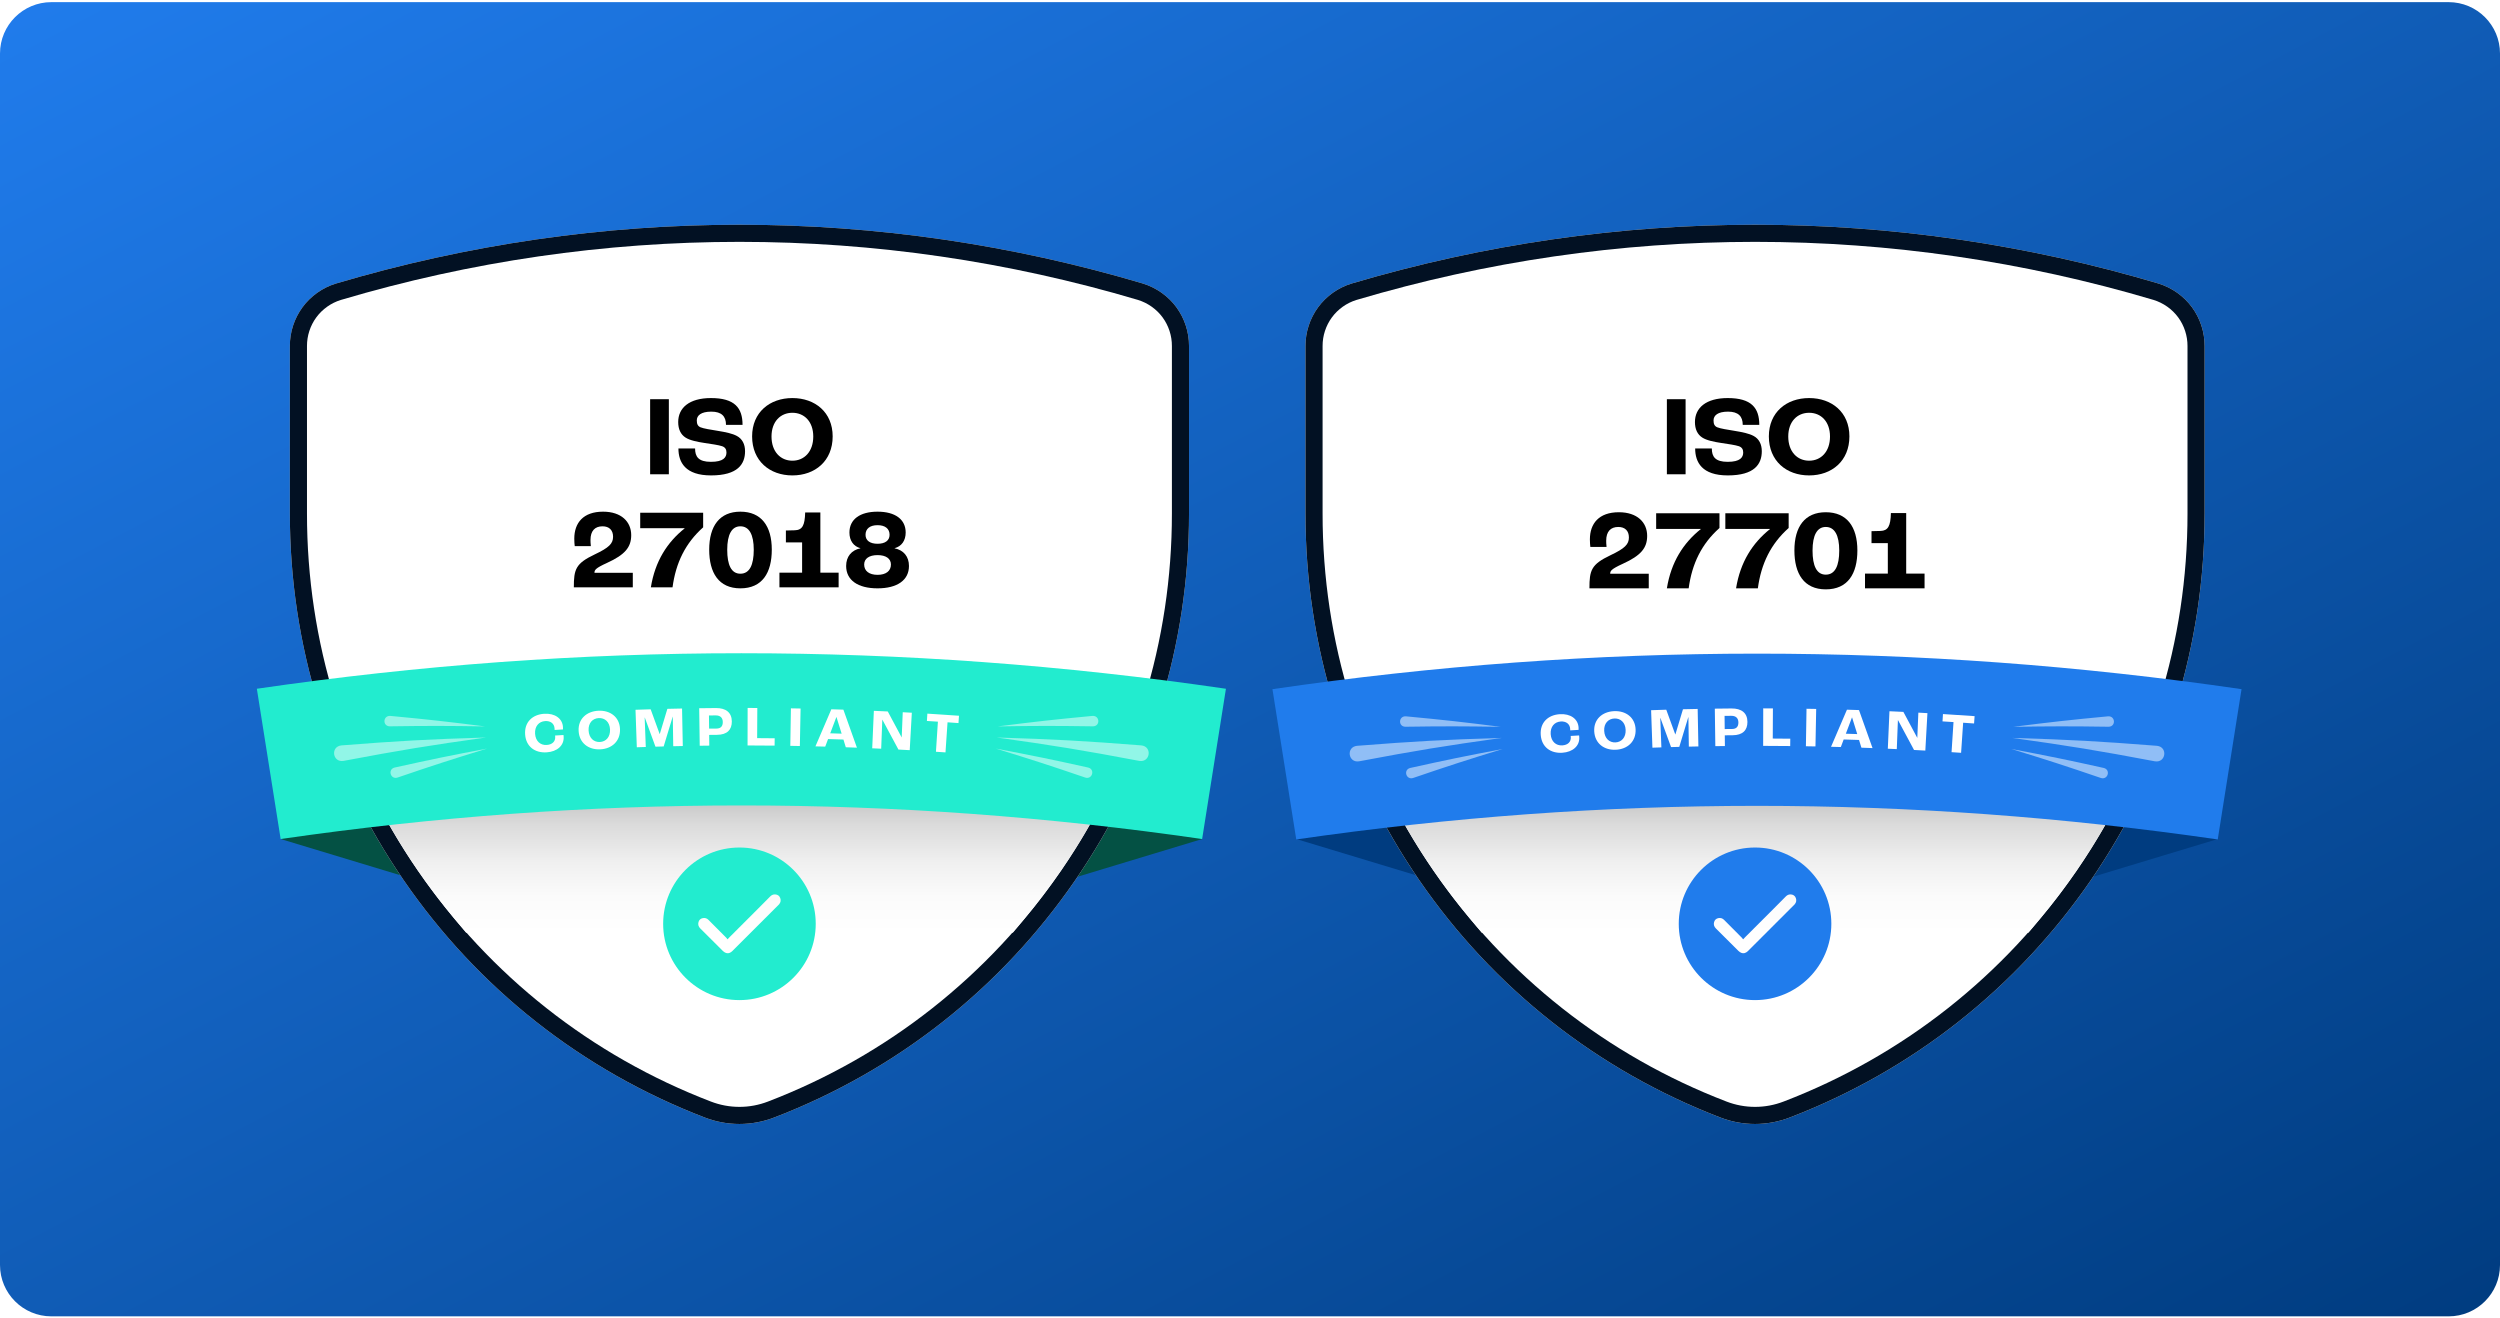 <?xml version="1.0" encoding="UTF-8"?> <svg xmlns="http://www.w3.org/2000/svg" width="584" height="308" viewBox="0 0 584 308" fill="none"><path d="M0 12.5C0 5.873 5.373 0.5 12 0.5H572C578.627 0.5 584 5.873 584 12.5V295.5C584 302.127 578.627 307.5 572 307.5H12C5.373 307.5 0 302.127 0 295.5V12.5Z" fill="url(#paint0_linear_21_445)"></path><g filter="url(#filter0_d_21_445)"><path d="M302.805 191.997L365.343 210.922L339.17 176.854L302.805 191.997Z" fill="#003C80"></path><path d="M518.064 191.997L455.526 210.922L481.7 176.854L518.064 191.997Z" fill="#003C80"></path><path d="M512.046 67.772C510.126 65.161 507.362 63.198 504.196 62.224C442.558 43.921 377.398 43.922 315.693 62.246C312.594 63.199 309.83 65.163 307.911 67.775C305.993 70.387 304.946 73.609 304.96 76.814V115.945C304.943 146.646 314.12 176.248 331.5 201.552C348.88 226.858 373.215 246.049 401.862 257.048C404.48 258.058 407.229 258.563 409.98 258.563C412.73 258.563 415.48 258.058 418.097 257.048C446.751 246.046 471.08 226.855 488.459 201.553C505.84 176.248 515.017 146.645 514.998 115.949V76.85C515.013 73.608 513.965 70.385 512.046 67.772Z" fill="#F2F2F2"></path><path d="M409.98 245.24C408.845 245.24 407.727 245.031 406.657 244.618C380.513 234.58 358.328 217.083 342.482 194.01C326.636 170.938 318.268 143.947 318.283 115.952V76.814C318.282 76.402 318.429 75.963 318.65 75.662C318.875 75.355 319.244 75.093 319.609 74.981C348.969 66.263 379.422 61.823 409.998 61.823C440.55 61.823 470.967 66.255 500.403 74.997C500.702 75.089 501.079 75.347 501.314 75.667C501.536 75.969 501.678 76.403 501.676 76.791V115.95C501.692 143.948 493.325 170.938 477.477 194.01C461.63 217.082 439.446 234.579 413.322 244.61C412.23 245.031 411.115 245.24 409.98 245.24Z" fill="white"></path><path d="M512.046 67.772C510.126 65.161 507.362 63.198 504.196 62.224C442.558 43.921 377.398 43.922 315.693 62.246C312.594 63.199 309.83 65.163 307.911 67.775C305.993 70.387 304.946 73.609 304.96 76.814V115.945C304.943 146.646 314.12 176.248 331.5 201.552C348.88 226.858 373.215 246.049 401.862 257.048C404.48 258.058 407.229 258.563 409.98 258.563C412.73 258.563 415.48 258.058 418.097 257.048C446.751 246.046 471.08 226.855 488.459 201.553C505.84 176.248 515.017 146.645 514.998 115.949V76.85C515.013 73.608 513.965 70.385 512.046 67.772Z" fill="#021123"></path><path d="M409.98 254.566C407.692 254.566 405.445 254.147 403.301 253.319C375.404 242.608 351.714 223.924 334.795 199.29C317.875 174.656 308.941 145.837 308.957 115.948V76.814C308.947 74.44 309.719 72.066 311.132 70.142C312.548 68.215 314.585 66.768 316.869 66.067C347.198 57.06 378.524 52.497 409.998 52.497C441.448 52.497 472.758 57.059 503.057 66.056C505.371 66.769 507.411 68.216 508.826 70.14C510.239 72.066 511.011 74.442 511.001 76.833V115.95C511.017 145.837 502.084 174.657 485.164 199.29C468.243 223.925 444.557 242.607 416.665 253.316C414.518 254.145 412.268 254.566 409.98 254.566Z" fill="white"></path><path d="M409.98 251.901C408.022 251.901 406.097 251.542 404.26 250.833C376.861 240.313 353.603 221.969 336.991 197.78C320.378 173.593 311.605 145.297 311.622 115.949V76.814C311.614 75.01 312.218 73.164 313.28 71.718C314.358 70.251 315.91 69.148 317.651 68.613C347.688 59.694 378.779 55.161 409.998 55.161C441.192 55.161 472.247 59.686 502.299 68.61C504.022 69.141 505.6 70.251 506.68 71.719C507.755 73.183 508.344 74.996 508.336 76.82V115.949C508.353 145.298 499.581 173.593 482.968 197.781C466.354 221.969 443.096 240.312 415.709 250.828C413.862 251.541 411.938 251.901 409.98 251.901Z" fill="white"></path><path d="M409.98 245.24C408.845 245.24 407.727 245.031 406.657 244.618C380.513 234.58 358.328 217.083 342.482 194.01C326.636 170.938 318.268 143.947 318.283 115.952V76.814C318.282 76.402 318.429 75.963 318.65 75.662C318.875 75.355 319.244 75.093 319.609 74.981C348.969 66.263 379.422 61.823 409.998 61.823C440.55 61.823 470.967 66.255 500.403 74.997C500.702 75.089 501.079 75.347 501.314 75.667C501.536 75.969 501.678 76.403 501.676 76.791V115.95C501.692 143.948 493.325 170.938 477.477 194.01C461.63 217.082 439.446 234.579 413.322 244.61C412.23 245.031 411.115 245.24 409.98 245.24Z" fill="white"></path><path d="M346.137 213.892L343.34 210.542C340.353 206.963 337.482 203.175 334.806 199.283C331.324 194.214 328.14 188.895 325.344 183.474L324.306 181.462V156.869H493.177V186.254L491.976 188.385C489.933 192.012 487.644 195.677 485.17 199.279C482.499 203.168 479.628 206.957 476.635 210.542L473.839 213.892H346.137Z" fill="url(#paint1_linear_21_445)"></path><path d="M518.064 192.095C445.924 181.63 374.931 181.633 302.805 192.095C300.581 178.053 299.469 171.031 297.245 156.989C373.066 145.925 447.804 145.926 523.624 156.989C521.4 171.031 520.288 178.053 518.064 192.095Z" fill="#207CEC"></path><g opacity="0.5"><path d="M317.006 170.221C330.528 169.157 337.29 168.789 350.795 168.377C337.413 170.245 330.748 171.339 317.489 173.842C314.917 174.266 314.393 170.489 317.006 170.221Z" fill="white"></path><path d="M328.436 163.334C337.338 164.176 341.767 164.668 350.576 165.789C341.687 165.64 337.233 165.636 328.309 165.768C326.555 165.754 326.678 163.209 328.436 163.334Z" fill="white"></path><path d="M329.429 175.395C338.025 173.489 342.343 172.603 351.014 170.965C342.584 173.548 338.401 174.903 330.104 177.737C328.46 178.255 327.745 175.811 329.429 175.395Z" fill="white"></path><path d="M503.38 173.842C490.121 171.339 483.456 170.245 470.074 168.377C483.579 168.789 490.341 169.157 503.863 170.221C506.469 170.487 505.96 174.265 503.38 173.842Z" fill="white"></path><path d="M492.56 165.768C483.636 165.636 479.182 165.64 470.294 165.789C479.102 164.668 483.531 164.176 492.433 163.334C494.187 163.209 494.318 165.753 492.56 165.768Z" fill="white"></path><path d="M490.765 177.737C482.468 174.903 478.285 173.548 469.855 170.965C478.527 172.603 482.845 173.489 491.44 175.395C493.12 175.809 492.414 178.255 490.765 177.737Z" fill="white"></path></g><path d="M359.916 167.676C359.712 164.834 361.574 163.016 364.369 162.834C366.847 162.673 368.635 163.93 368.753 165.937C368.765 166.137 368.766 166.377 368.759 166.497C367.975 166.544 367.584 166.567 366.8 166.616C366.806 166.469 366.797 166.336 366.793 166.269C366.72 165.086 365.812 164.462 364.59 164.541C363.107 164.637 362.123 165.786 362.241 167.513C362.361 169.254 363.508 170.215 364.952 170.122C366.26 170.037 367.008 169.298 366.94 168.195C366.937 168.142 366.932 168.062 366.908 167.917C367.696 167.868 368.09 167.844 368.877 167.798C368.901 167.97 368.909 168.116 368.916 168.222C369.034 170.229 367.415 171.683 364.954 171.843C362.195 172.023 360.118 170.492 359.916 167.676Z" fill="white"></path><path d="M372.411 166.837C372.26 164.032 374.291 162.254 377.034 162.125C379.775 161.995 381.964 163.575 382.077 166.382C382.192 169.243 380.165 171.015 377.458 171.143C374.751 171.27 372.565 169.696 372.411 166.837ZM379.75 166.493C379.674 164.75 378.543 163.773 377.114 163.84C375.685 163.907 374.651 164.987 374.739 166.729C374.829 168.498 375.959 169.493 377.377 169.427C378.795 169.36 379.827 168.263 379.75 166.493Z" fill="white"></path><path d="M385.699 161.903C387.116 161.854 387.824 161.831 389.241 161.788C390.088 164.097 390.509 165.252 391.343 167.563C391.354 167.563 391.359 167.563 391.37 167.562C392.072 165.21 392.427 164.034 393.141 161.683C394.514 161.649 395.201 161.634 396.574 161.607C396.642 165.111 396.677 166.863 396.745 170.367C395.852 170.385 395.405 170.394 394.512 170.414C394.471 167.661 394.451 166.284 394.411 163.531C394.4 163.531 394.394 163.531 394.383 163.532C393.533 166.305 393.112 167.693 392.279 170.469C391.512 170.488 391.128 170.499 390.36 170.521C389.372 167.794 388.873 166.432 387.868 163.709C387.857 163.71 387.851 163.71 387.84 163.71C387.944 166.462 387.996 167.838 388.1 170.589C387.262 170.616 386.843 170.63 386.004 170.659C385.882 167.157 385.821 165.405 385.699 161.903Z" fill="white"></path><path d="M400.58 161.541C402.141 161.519 402.921 161.51 404.482 161.497C406.798 161.478 408.194 162.528 408.201 164.645C408.207 166.589 407.089 167.735 404.739 167.754C404.007 167.76 403.641 167.763 402.908 167.771C402.919 168.772 402.924 169.273 402.935 170.274C402.042 170.283 401.595 170.289 400.702 170.301C400.653 166.797 400.629 165.045 400.58 161.541ZM404.632 166.289C405.576 166.282 406.094 165.786 406.088 164.761C406.081 163.763 405.5 163.206 404.427 163.215C403.8 163.221 403.487 163.224 402.86 163.23C402.873 164.461 402.879 165.076 402.892 166.306C403.588 166.298 403.936 166.295 404.632 166.289Z" fill="white"></path><path d="M411.892 161.474C412.796 161.476 413.248 161.477 414.153 161.482C414.138 164.299 414.131 165.708 414.116 168.526C415.754 168.534 416.573 168.541 418.211 168.559C418.204 169.246 418.2 169.59 418.192 170.277C415.665 170.249 414.401 170.24 411.874 170.235C411.881 166.731 411.885 164.978 411.892 161.474Z" fill="white"></path><path d="M422.002 161.566C422.907 161.581 423.359 161.589 424.263 161.607C424.195 165.111 424.161 166.863 424.093 170.367C423.199 170.349 422.753 170.341 421.86 170.327C421.917 166.823 421.945 165.071 422.002 161.566Z" fill="white"></path><path d="M434.271 168.853C432.836 168.805 432.118 168.782 430.683 168.741C430.416 169.447 430.284 169.8 430.019 170.507C429.104 170.482 428.646 170.47 427.731 170.447C429.201 166.978 429.944 165.245 431.448 161.783C432.573 161.817 433.136 161.834 434.26 161.872C435.543 165.422 436.175 167.198 437.423 170.753C436.383 170.713 435.863 170.694 434.823 170.658C434.603 169.936 434.493 169.575 434.271 168.853ZM433.853 167.48C433.373 165.929 433.132 165.154 432.647 163.604C432.636 163.604 432.63 163.604 432.619 163.603C432.043 165.12 431.757 165.879 431.187 167.397C432.253 167.428 432.786 167.445 433.853 167.48Z" fill="white"></path><path d="M441.377 162.146C442.678 162.203 443.328 162.233 444.628 162.296C445.937 164.716 446.585 165.927 447.869 168.353C447.875 168.353 447.877 168.353 447.883 168.354C447.981 166.001 448.029 164.825 448.127 162.473C448.975 162.518 449.399 162.541 450.248 162.589C450.051 166.088 449.953 167.838 449.757 171.337C448.701 171.277 448.173 171.249 447.118 171.193C445.633 168.396 444.883 166.999 443.366 164.209C443.36 164.208 443.357 164.208 443.352 164.208C443.247 166.922 443.195 168.28 443.091 170.994C442.253 170.955 441.834 170.936 440.995 170.9C441.148 167.398 441.224 165.648 441.377 162.146Z" fill="white"></path><path d="M456.339 164.678C455.312 164.611 454.798 164.579 453.771 164.516C453.813 163.83 453.834 163.487 453.876 162.802C456.833 162.983 458.312 163.081 461.267 163.293C461.218 163.979 461.194 164.321 461.144 165.006C460.123 164.933 459.612 164.897 458.591 164.828C458.4 167.639 458.304 169.045 458.112 171.856C457.221 171.795 456.774 171.765 455.883 171.707C456.065 168.896 456.156 167.49 456.339 164.678Z" fill="white"></path><path d="M409.979 193.98C400.136 193.98 392.157 201.96 392.157 211.803C392.157 221.646 400.136 229.625 409.979 229.625C419.822 229.625 427.802 221.646 427.802 211.803C427.802 201.96 419.822 193.98 409.979 193.98ZM419.251 207.236C419.207 207.289 419.155 207.334 419.106 207.383C415.519 210.967 411.931 214.551 408.348 218.138C407.908 218.578 407.407 218.809 406.798 218.594C406.55 218.507 406.307 218.342 406.119 218.155C404.349 216.404 402.594 214.639 400.829 212.883C400.409 212.465 400.257 211.974 400.409 211.409C400.549 210.89 400.904 210.565 401.437 210.466C401.945 210.372 402.382 210.516 402.752 210.889C404.141 212.29 405.536 213.685 406.927 215.085C407.015 215.174 407.081 215.285 407.189 215.429C407.416 215.192 407.57 215.024 407.732 214.863C409.865 212.73 412.001 210.598 414.134 208.464C415.147 207.449 416.157 206.432 417.165 205.412C417.489 205.084 417.871 204.901 418.333 204.934C418.898 204.973 419.315 205.249 419.51 205.79C419.698 206.313 419.615 206.804 419.251 207.236Z" fill="#207CEC"></path><path d="M65.56 191.997L128.098 210.922L101.925 176.854L65.56 191.997Z" fill="#045144"></path><path d="M280.818 191.997L218.28 210.922L244.454 176.854L280.818 191.997Z" fill="#045144"></path><path d="M274.801 67.772C272.881 65.161 270.117 63.198 266.95 62.224C205.313 43.921 140.153 43.922 78.448 62.246C75.349 63.199 72.585 65.163 70.666 67.775C68.748 70.387 67.701 73.609 67.715 76.814V115.945C67.698 146.646 76.875 176.248 94.255 201.552C111.634 226.858 135.97 246.049 164.617 257.048C167.235 258.058 169.984 258.563 172.735 258.563C175.485 258.563 178.234 258.058 180.852 257.048C209.506 246.046 233.835 226.855 251.214 201.553C268.595 176.248 277.772 146.645 277.753 115.949V76.85C277.768 73.608 276.72 70.385 274.801 67.772Z" fill="#F2F2F2"></path><path d="M172.735 245.24C171.6 245.24 170.482 245.031 169.412 244.618C143.268 234.58 121.083 217.083 105.237 194.01C89.391 170.938 81.023 143.947 81.038 115.952V76.814C81.037 76.402 81.184 75.963 81.405 75.662C81.63 75.355 81.999 75.093 82.364 74.981C111.724 66.263 142.177 61.823 172.753 61.823C203.305 61.823 233.722 66.255 263.158 74.997C263.457 75.089 263.834 75.347 264.07 75.667C264.291 75.969 264.433 76.403 264.431 76.791V115.95C264.447 143.948 256.08 170.938 240.232 194.01C224.385 217.082 202.201 234.579 176.077 244.61C174.985 245.031 173.87 245.24 172.735 245.24Z" fill="white"></path><path d="M274.801 67.772C272.881 65.161 270.117 63.198 266.95 62.224C205.313 43.921 140.153 43.922 78.448 62.246C75.349 63.199 72.585 65.163 70.666 67.775C68.748 70.387 67.701 73.609 67.715 76.814V115.945C67.698 146.646 76.875 176.248 94.255 201.552C111.634 226.858 135.97 246.049 164.617 257.048C167.235 258.058 169.984 258.563 172.735 258.563C175.485 258.563 178.234 258.058 180.852 257.048C209.506 246.046 233.835 226.855 251.214 201.553C268.595 176.248 277.772 146.645 277.753 115.949V76.85C277.768 73.608 276.72 70.385 274.801 67.772Z" fill="#021123"></path><path d="M172.735 254.566C170.447 254.566 168.2 254.147 166.056 253.319C138.159 242.608 114.468 223.924 97.55 199.29C80.63 174.656 71.696 145.837 71.712 115.948V76.814C71.702 74.44 72.474 72.066 73.887 70.142C75.303 68.215 77.34 66.768 79.623 66.067C109.953 57.06 141.279 52.497 172.753 52.497C204.203 52.497 235.512 57.059 265.813 66.056C268.127 66.769 270.167 68.216 271.582 70.141C272.995 72.065 273.767 74.441 273.756 76.833V115.95C273.774 145.836 264.84 174.656 247.919 199.29C231 223.924 207.313 242.607 179.419 253.316C177.273 254.145 175.022 254.566 172.735 254.566Z" fill="white"></path><path d="M172.735 251.901C170.777 251.901 168.852 251.542 167.015 250.833C139.616 240.313 116.358 221.969 99.746 197.78C83.133 173.593 74.36 145.297 74.376 115.949V76.814C74.369 75.01 74.973 73.164 76.035 71.718C77.113 70.251 78.665 69.148 80.406 68.613C110.443 59.694 141.534 55.161 172.753 55.161C203.947 55.161 235.002 59.686 265.054 68.61C266.778 69.141 268.356 70.251 269.435 71.719C270.51 73.183 271.1 74.996 271.092 76.82V115.949C271.109 145.298 262.337 173.593 245.722 197.781C229.11 221.969 205.852 240.312 178.464 250.828C176.617 251.541 174.693 251.901 172.735 251.901Z" fill="white"></path><path d="M172.735 245.24C171.6 245.24 170.482 245.031 169.412 244.618C143.268 234.58 121.083 217.083 105.237 194.01C89.391 170.938 81.023 143.947 81.038 115.952V76.814C81.037 76.402 81.184 75.963 81.405 75.662C81.63 75.355 81.999 75.093 82.364 74.981C111.724 66.263 142.177 61.823 172.753 61.823C203.305 61.823 233.722 66.255 263.158 74.997C263.457 75.089 263.834 75.347 264.07 75.667C264.291 75.969 264.433 76.403 264.431 76.791V115.95C264.447 143.948 256.08 170.938 240.232 194.01C224.385 217.082 202.201 234.579 176.077 244.61C174.985 245.031 173.87 245.24 172.735 245.24Z" fill="white"></path><path d="M108.89 213.892L106.094 210.541C103.105 206.959 100.234 203.172 97.561 199.283C94.074 194.208 90.891 188.889 88.099 183.472L87.061 181.461V156.869H255.932V186.254L254.732 188.385C252.687 192.015 250.397 195.681 247.925 199.28C245.252 203.17 242.381 206.958 239.391 210.541L236.595 213.892H108.89Z" fill="url(#paint2_linear_21_445)"></path><path d="M280.818 191.998C208.678 181.533 137.686 181.536 65.56 191.998C63.336 177.956 62.224 170.935 60 156.892C135.82 145.829 210.558 145.829 286.379 156.892C284.155 170.935 283.043 177.956 280.818 191.998Z" fill="#22ECCF"></path><g opacity="0.5"><path d="M79.761 170.124C93.283 169.06 100.045 168.692 113.55 168.28C100.168 170.148 93.503 171.242 80.244 173.746C77.671 174.169 77.148 170.393 79.761 170.124Z" fill="white"></path><path d="M91.191 163.237C100.093 164.08 104.522 164.572 113.33 165.692C104.442 165.544 99.988 165.539 91.064 165.672C89.31 165.657 89.433 163.113 91.191 163.237Z" fill="white"></path><path d="M92.184 175.298C100.779 173.393 105.097 172.506 113.769 170.868C105.339 173.451 101.156 174.806 92.859 177.64C91.215 178.158 90.5 175.715 92.184 175.298Z" fill="white"></path><path d="M266.135 173.746C252.875 171.242 246.21 170.148 232.829 168.28C246.334 168.692 253.096 169.06 266.617 170.124C269.224 170.391 268.714 174.169 266.135 173.746Z" fill="white"></path><path d="M255.314 165.672C246.391 165.539 241.937 165.544 233.048 165.692C241.857 164.572 246.286 164.08 255.187 163.237C256.942 163.112 257.073 165.656 255.314 165.672Z" fill="white"></path><path d="M253.52 177.64C245.223 174.806 241.04 173.451 232.609 170.868C241.281 172.506 245.599 173.393 254.194 175.298C255.875 175.713 255.169 178.159 253.52 177.64Z" fill="white"></path></g><path d="M122.671 167.58C122.467 164.738 124.329 162.919 127.124 162.737C129.602 162.576 131.389 163.834 131.508 165.84C131.52 166.04 131.521 166.28 131.514 166.401C130.73 166.447 130.339 166.471 129.555 166.519C129.56 166.372 129.552 166.239 129.548 166.173C129.475 164.99 128.567 164.365 127.344 164.444C125.861 164.54 124.878 165.69 124.996 167.417C125.115 169.157 126.262 170.119 127.706 170.025C129.015 169.94 129.763 169.201 129.695 168.098C129.691 168.045 129.686 167.965 129.663 167.82C130.451 167.771 130.844 167.747 131.632 167.701C131.656 167.873 131.664 168.019 131.67 168.125C131.789 170.133 130.17 171.587 127.709 171.747C124.95 171.926 122.873 170.396 122.671 167.58Z" fill="white"></path><path d="M135.166 166.741C135.014 163.935 137.046 162.157 139.788 162.028C142.53 161.899 144.719 163.478 144.832 166.286C144.947 169.146 142.92 170.919 140.213 171.046C137.505 171.173 135.32 169.6 135.166 166.741ZM142.504 166.397C142.429 164.654 141.298 163.676 139.869 163.743C138.439 163.811 137.406 164.89 137.494 166.633C137.583 168.401 138.714 169.397 140.132 169.33C141.55 169.263 142.581 168.166 142.504 166.397Z" fill="white"></path><path d="M148.454 161.806C149.871 161.757 150.579 161.734 151.996 161.692C152.843 164 153.263 165.155 154.097 167.466C154.108 167.466 154.114 167.466 154.125 167.466C154.827 165.113 155.181 163.937 155.896 161.586C157.269 161.553 157.956 161.538 159.329 161.511C159.397 165.015 159.431 166.767 159.5 170.271C158.607 170.288 158.16 170.297 157.267 170.318C157.226 167.564 157.206 166.188 157.166 163.434C157.155 163.434 157.149 163.435 157.138 163.435C156.288 166.208 155.867 167.596 155.034 170.372C154.266 170.392 153.882 170.402 153.115 170.424C152.127 167.698 151.628 166.335 150.622 163.613C150.611 163.613 150.606 163.613 150.595 163.613C150.699 166.365 150.751 167.741 150.855 170.493C150.017 170.519 149.597 170.533 148.759 170.563C148.637 167.06 148.576 165.309 148.454 161.806Z" fill="white"></path><path d="M163.335 161.444C164.895 161.422 165.676 161.414 167.237 161.401C169.552 161.381 170.949 162.431 170.955 164.548C170.961 166.492 169.844 167.638 167.494 167.657C166.761 167.663 166.395 167.666 165.663 167.674C165.673 168.675 165.679 169.176 165.69 170.177C164.796 170.187 164.35 170.192 163.456 170.205C163.408 166.7 163.383 164.948 163.335 161.444ZM167.386 166.193C168.331 166.185 168.849 165.69 168.842 164.665C168.836 163.666 168.255 163.11 167.182 163.119C166.555 163.124 166.241 163.127 165.614 163.134C165.627 164.364 165.634 164.979 165.647 166.209C166.343 166.202 166.691 166.198 167.386 166.193Z" fill="white"></path><path d="M174.647 161.377C175.551 161.379 176.003 161.38 176.908 161.385C176.893 164.203 176.886 165.612 176.871 168.429C178.509 168.438 179.328 168.444 180.966 168.463C180.958 169.149 180.955 169.493 180.947 170.18C178.42 170.152 177.156 170.144 174.629 170.138C174.636 166.634 174.639 164.882 174.647 161.377Z" fill="white"></path><path d="M184.757 161.47C185.661 161.484 186.114 161.493 187.018 161.51C186.95 165.014 186.916 166.766 186.847 170.27C185.954 170.253 185.508 170.245 184.614 170.23C184.671 166.726 184.7 164.974 184.757 161.47Z" fill="white"></path><path d="M197.026 168.757C195.591 168.708 194.873 168.686 193.437 168.644C193.171 169.351 193.038 169.704 192.774 170.41C191.859 170.385 191.401 170.373 190.486 170.35C191.956 166.881 192.699 165.148 194.203 161.687C195.328 161.72 195.89 161.738 197.015 161.775C198.298 165.325 198.93 167.101 200.178 170.656C199.138 170.616 198.618 170.597 197.578 170.561C197.358 169.839 197.248 169.478 197.026 168.757ZM196.607 167.384C196.128 165.833 195.887 165.058 195.402 163.508C195.391 163.507 195.385 163.507 195.374 163.507C194.798 165.023 194.512 165.782 193.941 167.3C195.008 167.331 195.541 167.348 196.607 167.384Z" fill="white"></path><path d="M204.132 162.05C205.433 162.107 206.083 162.136 207.383 162.199C208.692 164.619 209.34 165.831 210.624 168.256C210.629 168.257 210.632 168.257 210.638 168.257C210.736 165.905 210.784 164.729 210.882 162.376C211.73 162.421 212.154 162.445 213.003 162.492C212.806 165.991 212.708 167.741 212.511 171.24C211.456 171.181 210.928 171.152 209.873 171.097C208.388 168.299 207.637 166.902 206.121 164.112C206.115 164.112 206.112 164.112 206.107 164.111C206.002 166.826 205.95 168.183 205.845 170.897C205.007 170.858 204.588 170.839 203.75 170.803C203.903 167.302 203.979 165.551 204.132 162.05Z" fill="white"></path><path d="M219.094 164.581C218.066 164.515 217.553 164.482 216.525 164.419C216.567 163.734 216.588 163.391 216.63 162.705C219.588 162.886 221.066 162.985 224.022 163.197C223.973 163.882 223.948 164.225 223.899 164.91C222.878 164.837 222.367 164.801 221.346 164.731C221.154 167.542 221.058 168.948 220.867 171.759C219.975 171.698 219.529 171.669 218.637 171.611C218.82 168.799 218.911 167.393 219.094 164.581Z" fill="white"></path><path d="M172.734 193.98C162.891 193.98 154.912 201.96 154.912 211.803C154.912 221.646 162.891 229.625 172.734 229.625C182.577 229.625 190.556 221.646 190.556 211.803C190.556 201.96 182.577 193.98 172.734 193.98ZM182.006 207.236C181.962 207.289 181.909 207.334 181.861 207.383C178.274 210.967 174.686 214.551 171.102 218.138C170.662 218.578 170.162 218.809 169.553 218.594C169.305 218.507 169.062 218.342 168.873 218.155C167.104 216.404 165.349 214.639 163.584 212.883C163.163 212.465 163.012 211.974 163.164 211.409C163.304 210.89 163.659 210.565 164.192 210.466C164.7 210.372 165.137 210.516 165.506 210.889C166.896 212.29 168.291 213.685 169.682 215.085C169.77 215.174 169.835 215.285 169.944 215.429C170.171 215.192 170.325 215.024 170.487 214.863C172.62 212.73 174.756 210.598 176.888 208.464C177.902 207.449 178.912 206.432 179.92 205.412C180.244 205.084 180.626 204.901 181.088 204.934C181.653 204.973 182.07 205.249 182.265 205.79C182.453 206.313 182.37 206.804 182.006 207.236Z" fill="#22ECCF"></path><path d="M389.383 89.254H393.754V106.791H389.383V89.254Z" fill="black"></path><path d="M395.992 100.767H399.882C399.882 102.66 400.655 103.885 403.587 103.885C406.546 103.885 407.212 102.82 407.212 101.7C407.212 100.954 406.892 100.474 406.199 100.235C405.426 99.968 403.614 99.701 402.148 99.488C400.416 99.222 398.657 98.875 397.644 98.209C396.524 97.489 395.938 96.263 395.938 94.584C395.938 91.279 398.523 88.987 403.587 88.987C409.157 88.987 410.97 91.306 410.97 95.251H407.105C407.105 93.252 406.066 92.159 403.667 92.159C401.295 92.159 400.283 93.038 400.283 94.211C400.283 95.064 400.523 95.543 401.135 95.81C401.802 96.104 403.641 96.396 405.133 96.636C407.105 96.957 408.598 97.276 409.637 97.836C410.89 98.502 411.556 99.754 411.556 101.407C411.556 104.392 409.877 107.057 403.614 107.057C397.591 107.057 395.992 103.992 395.992 100.767Z" fill="black"></path><path d="M413.205 97.942C413.205 92.319 417.309 88.987 422.613 88.987C427.917 88.987 432.021 92.319 432.021 97.942C432.021 103.673 427.917 107.057 422.613 107.057C417.309 107.057 413.205 103.673 413.205 97.942ZM427.49 97.969C427.49 94.477 425.385 92.425 422.613 92.425C419.841 92.425 417.736 94.477 417.736 97.969C417.736 101.514 419.841 103.619 422.613 103.619C425.385 103.619 427.49 101.514 427.49 97.969Z" fill="black"></path><path d="M376.195 125.707C379.58 124.107 380.512 123.148 380.512 121.549C380.512 120.004 379.606 119.097 378.034 119.097C376.248 119.097 375.209 120.164 375.209 122.296C375.209 122.589 375.209 123.095 375.289 123.761H371.504C371.451 123.362 371.398 122.695 371.398 122.002C371.398 118.298 373.503 115.659 378.167 115.659C382.458 115.659 384.777 118.031 384.777 121.176C384.777 123.974 383.364 125.76 379.073 127.706C376.328 128.959 376.141 129.384 376.141 130.024H385.15V133.436H371.291C371.291 129.198 371.717 127.839 376.195 125.707Z" fill="black"></path><path d="M397.326 119.578V119.552H386.878V115.899H401.67V119.338C397.486 123.07 395.247 127.679 394.474 133.437H389.383C390.369 127.307 393.221 122.856 397.326 119.578Z" fill="black"></path><path d="M413.486 119.578V119.552H403.039V115.899H417.831V119.338C413.646 123.07 411.408 127.679 410.634 133.437H405.544C406.53 127.307 409.382 122.856 413.486 119.578Z" fill="black"></path><path d="M419.172 124.587C419.172 119.017 421.624 115.659 426.502 115.659C431.406 115.659 433.884 119.017 433.884 124.587C433.884 130.024 431.646 133.675 426.502 133.675C421.412 133.675 419.172 130.024 419.172 124.587ZM429.647 124.615C429.647 121.016 428.554 119.097 426.502 119.097C424.476 119.097 423.41 121.016 423.41 124.615C423.41 128.186 424.37 130.238 426.502 130.238C428.661 130.238 429.647 128.186 429.647 124.615Z" fill="black"></path><path d="M435.666 129.999H440.996V122.882H437.185V120.083L439.264 120.03C441.05 119.977 441.636 118.911 441.716 115.846H445.287V129.999H449.578V133.436H435.666V129.999Z" fill="black"></path><path d="M138.922 125.514C142.285 123.927 143.213 122.971 143.213 121.384C143.213 119.846 142.313 118.946 140.749 118.946C138.974 118.946 137.941 120.005 137.941 122.123C137.941 122.417 137.941 122.919 138.021 123.581H134.259C134.205 123.185 134.153 122.522 134.153 121.832C134.153 118.15 136.246 115.527 140.881 115.527C145.147 115.527 147.451 117.885 147.451 121.013C147.451 123.793 146.047 125.568 141.782 127.503C139.054 128.747 138.868 129.17 138.868 129.806H147.822V133.197H134.048C134.048 128.985 134.47 127.634 138.922 125.514Z" fill="black"></path><path d="M159.938 119.423V119.395H149.552V115.767H164.256V119.183C160.095 122.893 157.871 127.475 157.103 133.197H152.043C153.022 127.104 155.857 122.68 159.938 119.423Z" fill="black"></path><path d="M165.669 124.403C165.669 118.866 168.104 115.527 172.953 115.527C177.828 115.527 180.291 118.866 180.291 124.403C180.291 129.806 178.065 133.437 172.953 133.437C167.893 133.437 165.669 129.806 165.669 124.403ZM176.078 124.429C176.078 120.853 174.993 118.946 172.953 118.946C170.94 118.946 169.879 120.853 169.879 124.429C169.879 127.979 170.832 130.018 172.953 130.018C175.099 130.018 176.078 127.979 176.078 124.429Z" fill="black"></path><path d="M182.075 129.781H187.372V122.708H183.584V119.925L185.651 119.874C187.426 119.82 188.008 118.761 188.088 115.713H191.636V129.781H195.903V133.197H182.075V129.781Z" fill="black"></path><path d="M197.659 128.217C197.659 126.019 198.903 124.509 200.998 124.084V124.058C199.382 123.633 198.427 122.283 198.427 120.402C198.427 117.331 200.864 115.527 204.997 115.527C209.129 115.527 211.567 117.331 211.567 120.402C211.567 122.283 210.613 123.633 208.97 124.058V124.084C211.09 124.509 212.335 126.019 212.335 128.217C212.335 131.502 209.632 133.437 204.997 133.437C200.361 133.437 197.659 131.502 197.659 128.217ZM208.122 127.872C208.122 126.496 206.957 125.674 204.997 125.674C203.036 125.674 201.871 126.496 201.871 127.872C201.871 129.384 203.036 130.283 204.997 130.283C206.957 130.283 208.122 129.384 208.122 127.872ZM207.805 120.933C207.805 119.503 206.772 118.681 204.997 118.681C203.222 118.681 202.188 119.503 202.188 120.933C202.188 122.257 203.222 123.025 204.997 123.025C206.772 123.025 207.805 122.257 207.805 120.933Z" fill="black"></path><path d="M151.872 89.254H156.243V106.791H151.872V89.254Z" fill="black"></path><path d="M158.48 100.767H162.371C162.371 102.66 163.144 103.885 166.076 103.885C169.035 103.885 169.701 102.82 169.701 101.7C169.701 100.954 169.381 100.474 168.688 100.235C167.915 99.968 166.103 99.701 164.637 99.488C162.905 99.222 161.146 98.875 160.133 98.209C159.013 97.489 158.427 96.263 158.427 94.584C158.427 91.279 161.012 88.987 166.076 88.987C171.646 88.987 173.459 91.306 173.459 95.251H169.594C169.594 93.252 168.555 92.159 166.156 92.159C163.784 92.159 162.771 93.038 162.771 94.211C162.771 95.064 163.012 95.543 163.624 95.81C164.29 96.104 166.13 96.396 167.622 96.636C169.594 96.957 171.087 97.276 172.126 97.836C173.379 98.502 174.045 99.754 174.045 101.407C174.045 104.392 172.366 107.057 166.103 107.057C160.08 107.057 158.48 103.992 158.48 100.767Z" fill="black"></path><path d="M175.694 97.942C175.694 92.319 179.798 88.987 185.102 88.987C190.406 88.987 194.51 92.319 194.51 97.942C194.51 103.673 190.406 107.057 185.102 107.057C179.798 107.057 175.694 103.673 175.694 97.942ZM189.979 97.969C189.979 94.477 187.874 92.425 185.102 92.425C182.33 92.425 180.225 94.477 180.225 97.969C180.225 101.514 182.33 103.619 185.102 103.619C187.874 103.619 189.979 101.514 189.979 97.969Z" fill="black"></path></g><defs><filter id="filter0_d_21_445" x="56" y="48.5" width="471.624" height="218.062" filterUnits="userSpaceOnUse" color-interpolation-filters="sRGB"><feFlood flood-opacity="0" result="BackgroundImageFix"></feFlood><feColorMatrix in="SourceAlpha" type="matrix" values="0 0 0 0 0 0 0 0 0 0 0 0 0 0 0 0 0 0 127 0" result="hardAlpha"></feColorMatrix><feOffset dy="4"></feOffset><feGaussianBlur stdDeviation="2"></feGaussianBlur><feComposite in2="hardAlpha" operator="out"></feComposite><feColorMatrix type="matrix" values="0 0 0 0 0 0 0 0 0 0 0 0 0 0 0 0 0 0 0.25 0"></feColorMatrix><feBlend mode="normal" in2="BackgroundImageFix" result="effect1_dropShadow_21_445"></feBlend><feBlend mode="normal" in="SourceGraphic" in2="effect1_dropShadow_21_445" result="shape"></feBlend></filter><linearGradient id="paint0_linear_21_445" x1="0" y1="0.5" x2="252.887" y2="481.561" gradientUnits="userSpaceOnUse"><stop stop-color="#207CEC"></stop><stop offset="1" stop-color="#003C80"></stop></linearGradient><linearGradient id="paint1_linear_21_445" x1="408.742" y1="213.892" x2="408.742" y2="156.869" gradientUnits="userSpaceOnUse"><stop stop-color="white"></stop><stop offset="0.147" stop-color="#FBFBFB"></stop><stop offset="0.294" stop-color="#EFEFEF"></stop><stop offset="0.441" stop-color="#DBDBDB"></stop><stop offset="0.586" stop-color="#BFBFBF"></stop><stop offset="0.631" stop-color="#B5B5B5"></stop></linearGradient><linearGradient id="paint2_linear_21_445" x1="171.497" y1="213.892" x2="171.497" y2="156.869" gradientUnits="userSpaceOnUse"><stop stop-color="white"></stop><stop offset="0.147" stop-color="#FBFBFB"></stop><stop offset="0.294" stop-color="#EFEFEF"></stop><stop offset="0.441" stop-color="#DBDBDB"></stop><stop offset="0.586" stop-color="#BFBFBF"></stop><stop offset="0.631" stop-color="#B5B5B5"></stop></linearGradient></defs></svg> 